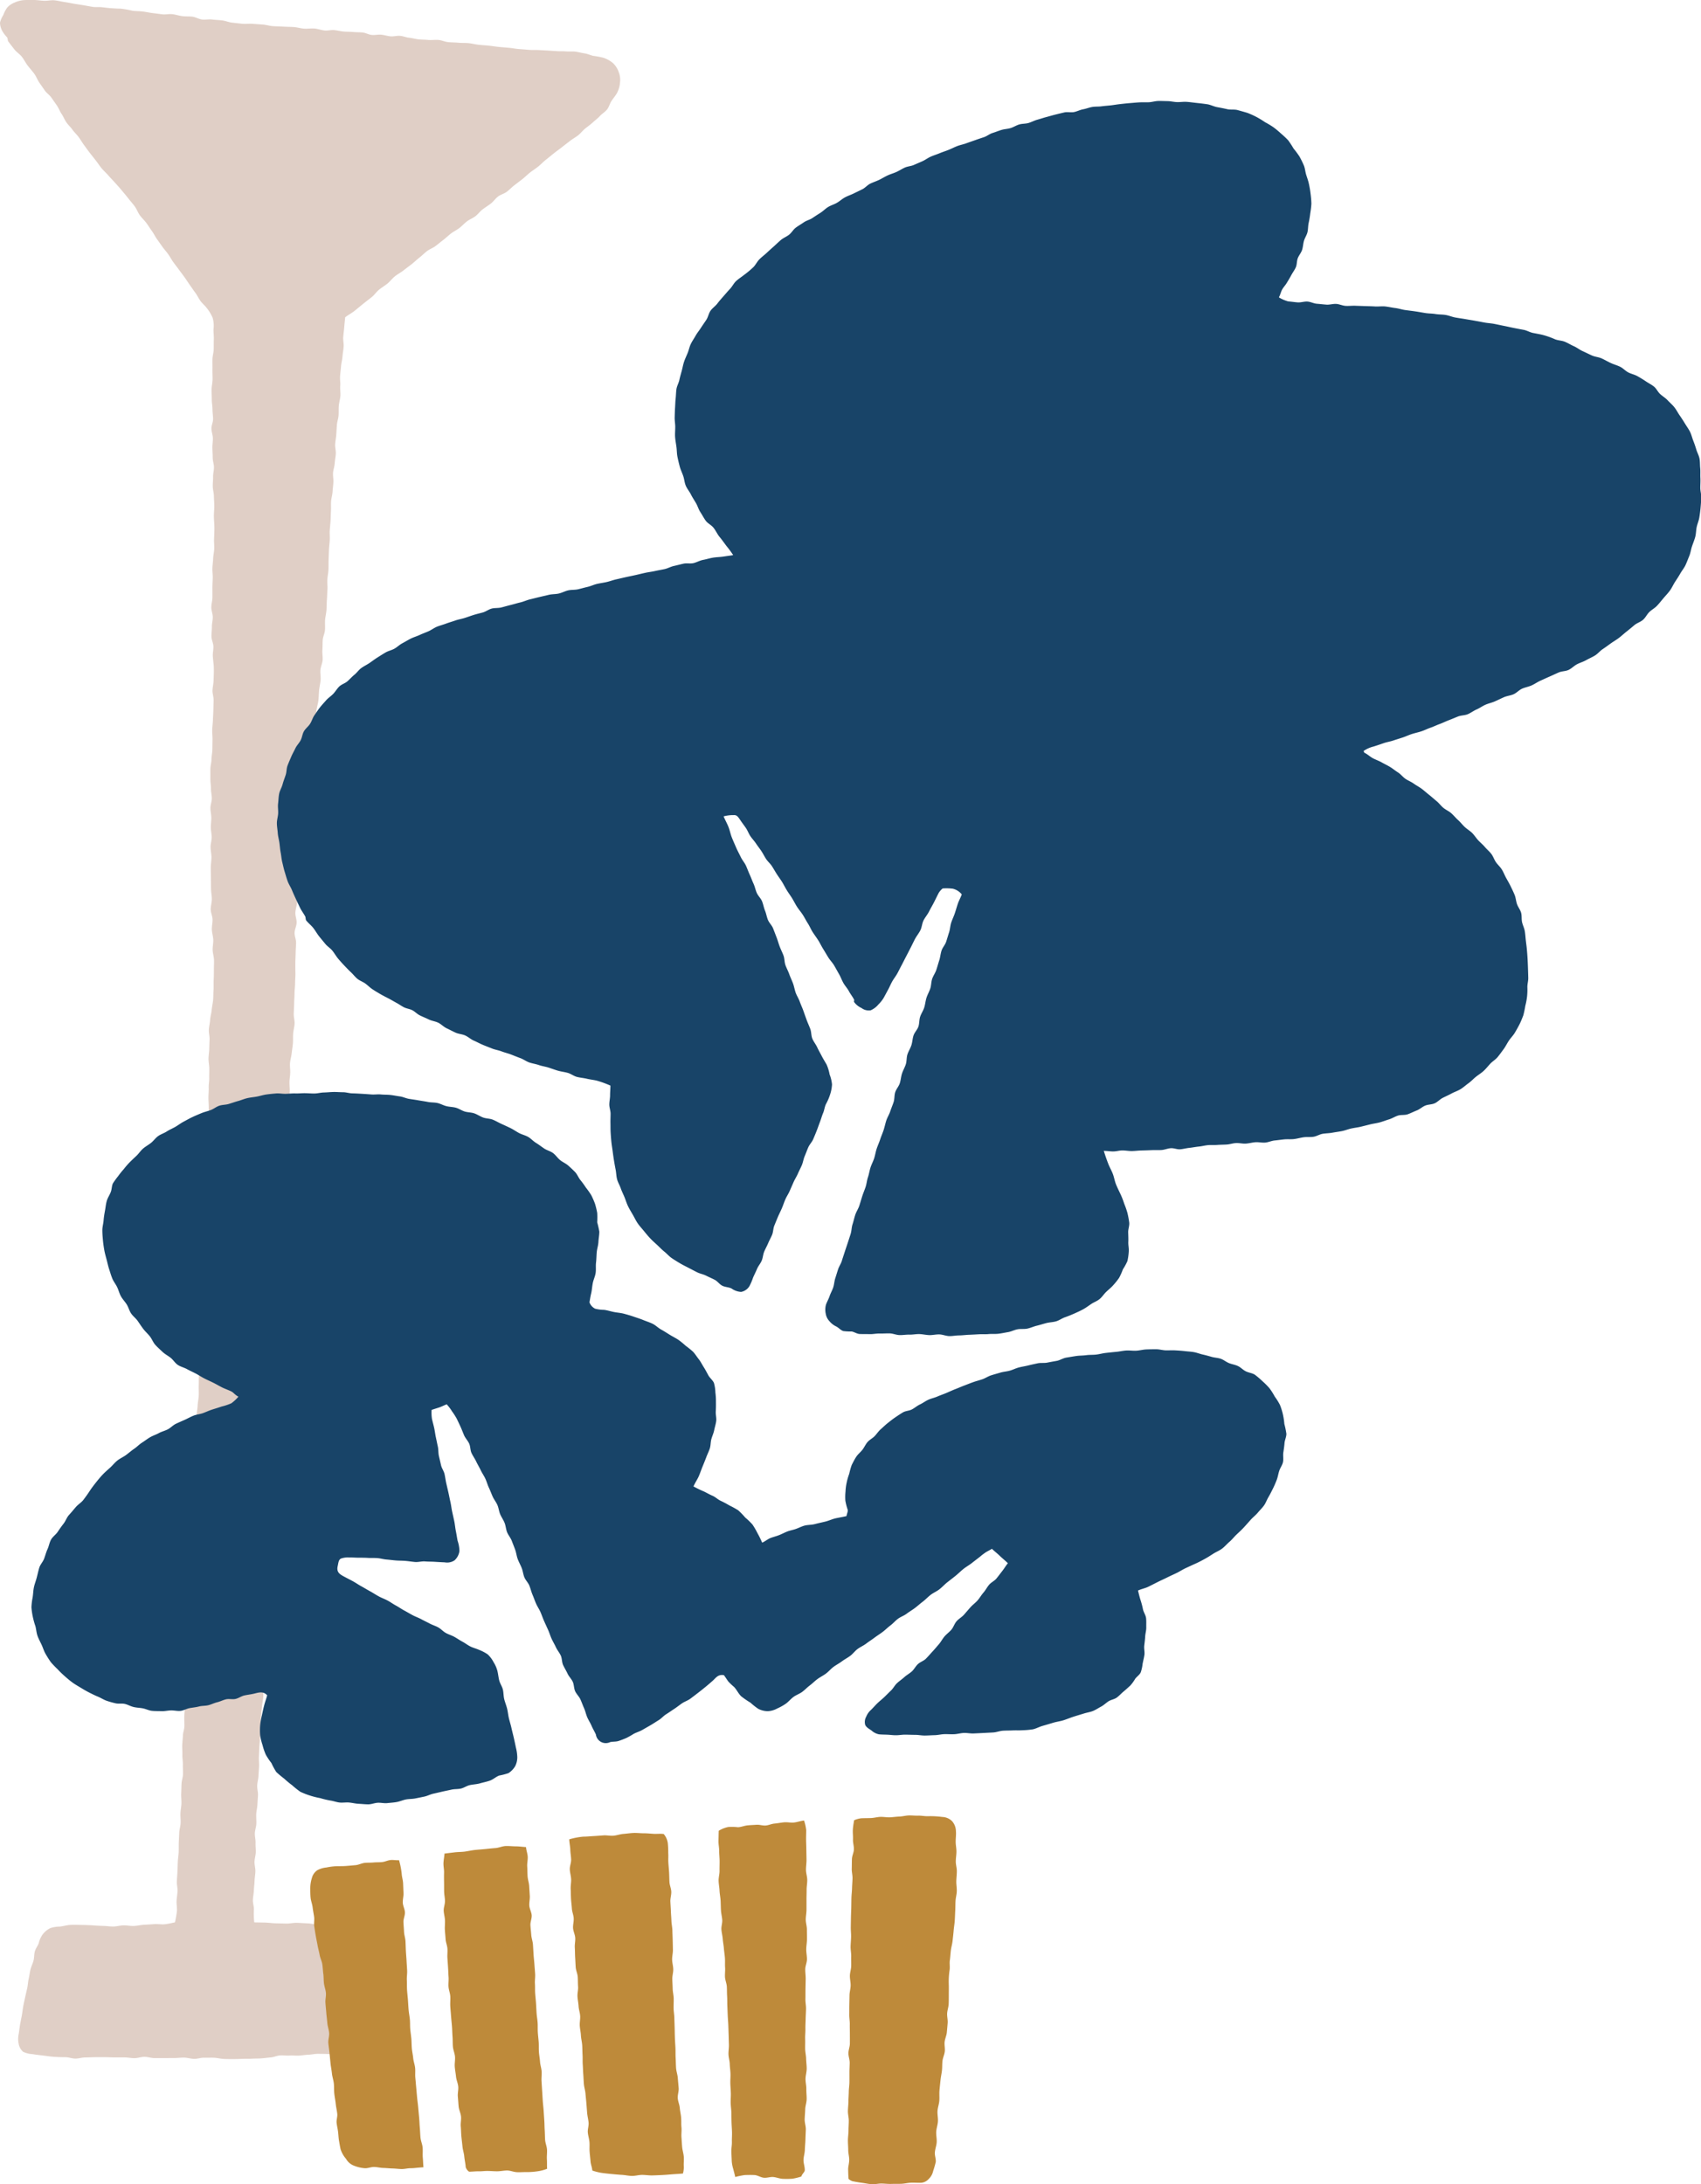 <svg xmlns="http://www.w3.org/2000/svg" xmlns:xlink="http://www.w3.org/1999/xlink" width="134.757" height="173.044" viewBox="0 0 134.757 173.044">
  <defs>
    <clipPath id="clip-path">
      <rect id="長方形_2832" data-name="長方形 2832" width="134.757" height="173.044" fill="none"/>
    </clipPath>
  </defs>
  <g id="greenillust" clip-path="url(#clip-path)">
    <path id="パス_1488" data-name="パス 1488" d="M20.122,152.3l.853.016c.287.006.568.052.847.057l.85.022c.285.008.57-.067.851-.058s.561.03.841.041c.245.009.488.068.732.1s.486.081.727.128a.99.99,0,0,1,.543.319,1.235,1.235,0,0,1,.349.538,3.552,3.552,0,0,1,.1.483c.033.255.027.514.062.768s.07.508.105.762.095.5.13.759.043.511.077.765.156.5.189.75.105.5.139.758.052.511.084.764-.012.518.019.773.1.5.129.759a2.847,2.847,0,0,1-.049.7,1.114,1.114,0,0,1-.249.615,1.275,1.275,0,0,1-.5.488,4.51,4.51,0,0,1-.7.117,1.357,1.357,0,0,1-.324.005c-.25-.011-.5-.012-.75-.013s-.5.063-.749.071-.5.056-.745.07-.5-.025-.749-.005-.5-.031-.751-.01-.488.137-.737.158-.5.057-.744.075-.5.011-.748.026-.5,0-.747.012-.5.019-.748.019-.5,0-.747-.013-.519-.085-.78-.094-.522.005-.783,0-.525.1-.786.09-.52-.095-.78-.1-.522.037-.784.034-.521.006-.783.005-.521,0-.783,0-.521-.1-.783-.1-.521.1-.783.105S10.14,163,9.88,163,9.357,163,9.1,163s-.521-.019-.783-.018-.522,0-.783,0-.522.02-.783.02-.522.092-.784.091-.521-.109-.782-.111c-.291,0-.582-.01-.874-.028s-.577-.063-.868-.1-.579-.063-.866-.115a1.923,1.923,0,0,1-.753-.19,1.1,1.1,0,0,1-.353-.672,1.788,1.788,0,0,1,.013-.745c.042-.243.063-.489.106-.732s.094-.485.139-.728.067-.489.113-.731.1-.483.153-.725.113-.481.164-.721.059-.492.115-.733.082-.487.141-.727.175-.464.239-.7.041-.5.108-.739.244-.443.316-.679a1.879,1.879,0,0,1,.319-.683,1.682,1.682,0,0,1,.592-.479,2.549,2.549,0,0,1,.753-.121c.289-.033.574-.124.866-.135s.585,0,.877.005.587.013.877.034c.224.016.5.034.806.042.249.005.521.049.808.049.26,0,.532-.087.811-.092s.541.057.814.047.544-.08.812-.094.552-.031.813-.051c.288-.021.57.039.82.012.307-.033.591-.11.813-.151a8.13,8.13,0,0,0,.16-.921c.011-.257-.041-.517-.03-.774s.063-.513.074-.771-.062-.518-.052-.775.035-.514.046-.772.018-.515.029-.772.057-.513.068-.771,0-.515.01-.773.026-.514.035-.772.1-.512.111-.769-.026-.516-.015-.774.069-.513.078-.77-.029-.517-.018-.774.015-.515.025-.773.106-.511.117-.769-.019-.516-.01-.773-.048-.518-.039-.775-.02-.5-.012-.755.044-.5.052-.751.113-.5.12-.75-.016-.5-.009-.755.044-.5.053-.753-.043-.5-.032-.755.048-.5.061-.751-.045-.5-.029-.745.072-.49.092-.736.13-.485.151-.731,0-.5.019-.743-.027-.5-.01-.744.087-.489.1-.735c.014-.262-.023-.527-.011-.789s-.009-.526,0-.788.051-.522.061-.785.057-.524.067-.785.023-.525.032-.787-.04-.527-.03-.789.063-.522.073-.785,0-.526.008-.788.1-.521.11-.783-.068-.508-.057-.761.006-.505.017-.757.124-.5.134-.754-.1-.509-.09-.761.119-.5.128-.754-.065-.527-.056-.789.078-.524.086-.786,0-.525.008-.787l.023-.788c.008-.262.085-.522.092-.785s-.114-.529-.105-.791.091-.521.1-.784-.031-.527-.02-.789.07-.522.082-.785.075-.535.089-.8-.01-.54,0-.808,0-.539.016-.807,0-.54.013-.808.085-.534.1-.8.045-.536.06-.805-.059-.542-.043-.811.154-.531.169-.8-.09-.544-.076-.813.159-.531.172-.8-.066-.522-.051-.781.068-.515.085-.774.045-.516.063-.774.051-.516.07-.774,0-.519.015-.778.065-.514.082-.773.054-.516.07-.774.025-.518.039-.776,0-.519.009-.777-.069-.52-.061-.779.1-.515.1-.774-.029-.517-.032-.776.012-.518,0-.777-.035-.517-.051-.775.037-.495.043-.742-.082-.5-.078-.744c0-.264.086-.529.091-.794s.066-.529.072-.794-.037-.531-.031-.8-.054-.531-.052-.8-.025-.53-.027-.794.031-.53.022-.8.046-.515.041-.771.008-.513.005-.769-.062-.512-.061-.768.052-.512.057-.768.015-.512.025-.768-.071-.516-.056-.772.084-.507.1-.763.095-.505.12-.76.078-.505.11-.76.019-.542.039-.811,0-.539.013-.807.018-.538.017-.806.017-.539.01-.807-.1-.533-.108-.8.062-.541.049-.808-.1-.533-.111-.8.06-.54.053-.808-.142-.534-.144-.8.09-.549.088-.825-.063-.548-.065-.822-.005-.549-.008-.825-.01-.548-.011-.824.056-.549.055-.824-.071-.549-.071-.823c0-.256.09-.513.089-.77s-.068-.513-.069-.769.04-.513.039-.77-.069-.513-.07-.769.109-.514.109-.77-.068-.513-.067-.77-.047-.513-.046-.77,0-.513,0-.77.084-.512.087-.769.065-.52.07-.782.006-.521.012-.782-.031-.522-.024-.784.049-.52.057-.782.028-.521.035-.782.013-.522.02-.783-.1-.526-.088-.786.078-.52.085-.78c.011-.385.034-.772.011-1.155-.016-.258-.058-.514-.071-.772s.054-.518.045-.776-.146-.512-.153-.769.038-.517.034-.775.071-.516.07-.774-.117-.516-.115-.774.083-.515.086-.773,0-.516,0-.774.018-.515.026-.773-.035-.517-.027-.774.051-.515.06-.773.074-.513.085-.771-.024-.517-.013-.775c.013-.292.028-.586.028-.879s-.035-.586-.042-.878.037-.588.032-.88c0-.255-.027-.51-.031-.764s-.084-.507-.089-.762.029-.51.024-.764.075-.512.07-.767-.1-.507-.1-.762-.02-.509-.025-.763.043-.511.039-.765-.109-.507-.113-.762.132-.512.129-.767-.046-.509-.048-.763-.052-.51-.053-.764-.018-.533-.016-.8.072-.532.076-.8-.014-.533-.009-.8-.006-.533,0-.8.095-.531.1-.8,0-.533.009-.8-.034-.535-.022-.8a2.246,2.246,0,0,0-.073-.888,3.321,3.321,0,0,0-.463-.767c-.147-.2-.353-.361-.5-.563s-.25-.435-.4-.638-.287-.409-.432-.612-.278-.415-.422-.618-.3-.4-.444-.6-.305-.4-.449-.6-.261-.427-.405-.63-.316-.388-.461-.591-.288-.407-.433-.611-.252-.434-.4-.638-.277-.415-.424-.617c-.16-.223-.372-.41-.532-.632s-.25-.5-.414-.719-.352-.425-.519-.642-.348-.427-.524-.639-.363-.414-.546-.618c-.17-.189-.348-.37-.514-.561s-.361-.36-.522-.556-.3-.414-.455-.612-.318-.4-.473-.6-.3-.41-.452-.613-.276-.427-.426-.631-.342-.377-.49-.584-.34-.381-.486-.588-.233-.456-.377-.664-.229-.457-.373-.667-.291-.415-.434-.624-.379-.355-.522-.564-.291-.415-.435-.624c-.156-.227-.248-.5-.411-.718s-.35-.422-.517-.641-.287-.472-.455-.689-.424-.366-.592-.583-.338-.433-.5-.651C.605,3.178.618,3.027.548,2.942a2.284,2.284,0,0,1-.384-.516A1.41,1.41,0,0,1,0,1.794a1.948,1.948,0,0,1,.261-.6A2.369,2.369,0,0,1,.586.583,1.572,1.572,0,0,1,1.16.2,2.242,2.242,0,0,1,1.834.014c.275-.025.55-.009.823-.013s.546.047.819.06S4.031,0,4.3.024s.541.1.813.138.54.1.811.144c.239.038.477.074.716.114s.475.088.714.125.487,0,.727.027.477.062.718.077.481.037.722.033A7.7,7.7,0,0,1,10.5.853c.262.032.529.025.791.057s.521.091.784.124l.787.1c.262.032.538-.042.8-.01s.518.121.78.154.531.01.793.042.51.194.772.226.536-.035.8,0,.528.039.79.071.515.143.777.175.526.057.788.088.552-.014.826.005.547.041.82.059.544.11.817.128.549.02.823.038.548.016.822.034.543.105.817.125.553-.029.826-.008.54.131.814.155c.248.022.505-.054.753-.031s.492.091.741.114.5.013.748.037.5.015.747.038.485.17.732.195.505-.043.754-.019.49.106.739.13.506-.063.755-.04.488.13.736.154.491.1.74.126.5.02.746.045c.268.025.543-.022.811,0s.525.149.792.175.539.022.806.047.54.008.806.034.531.1.8.128.536.045.8.071.533.074.8.1.535.044.8.069.533.081.8.1.536.042.8.063c.243.019.489,0,.731.014s.486.025.729.04.485.03.727.047.488,0,.73.02.49-.01.731.019.478.1.719.135.465.145.7.2a5.964,5.964,0,0,1,.8.149A2.257,2.257,0,0,1,48.562,5a1.758,1.758,0,0,1,.456.715,1.674,1.674,0,0,1,.1.831,2.115,2.115,0,0,1-.235.819c-.126.221-.292.414-.432.624s-.2.482-.355.681-.395.33-.565.516-.372.336-.56.507-.385.315-.587.47-.373.393-.585.558-.45.292-.661.458-.425.327-.634.493-.43.319-.64.486-.414.34-.625.505-.393.366-.6.532-.438.31-.648.474-.4.36-.61.525l-.627.479c-.207.16-.389.356-.6.516s-.491.223-.7.383-.36.395-.569.555-.435.3-.644.456-.367.386-.575.545-.468.255-.677.414-.385.361-.593.521-.454.273-.662.433-.4.345-.606.505-.411.328-.618.488-.474.247-.683.407-.392.352-.6.513-.395.348-.6.51-.44.329-.655.5-.468.3-.681.469-.381.4-.593.576-.455.313-.667.487-.369.416-.583.589-.455.35-.683.536-.445.364-.679.555c-.218.177-.5.315-.742.509-.02.256-.054.531-.074.789s-.057.513-.078.772.052.522.031.782-.071.512-.091.77-.094.511-.115.77-.055.515-.075.773.032.524.012.783.031.524.012.784-.1.515-.124.775,0,.522-.021.783-.114.5-.132.753-.032.506-.049.759-.069.5-.087.756.068.513.051.765-.07.5-.087.756-.114.5-.132.753.043.511.026.764-.049.5-.067.757-.1.5-.116.754.006.509-.01.761-.015.507-.031.76-.046.5-.063.758.013.509,0,.761-.051.525-.062.789-.02.527-.03.79,0,.528-.012.791-.074.525-.088.787.028.53.008.793-.023.53-.043.8-.014.531-.033.8-.089.526-.109.79.011.533-.01.8-.158.52-.177.785-.008.532-.028.8.041.536.018.8-.152.52-.175.785.041.536.016.8-.089.525-.117.789-.025.531-.055.794-.117.521-.151.784-.055.514-.088.769-.006.52-.041.775-.167.5-.2.754.006.521-.029.777-.162.5-.2.755-.035.515-.069.771-.071.512-.1.768-.067.512-.1.768.028.522,0,.778-.091.51-.116.767-.024.493-.046.74-.029.493-.051.74-.132.485-.153.731-.014.5-.034.742-.022.495-.042.741-.076.489-.1.736.071.5.051.747-.184.482-.2.728c-.022.273,0,.55-.024.825s.015.552,0,.826-.127.545-.135.819.112.534.1.8-.154.527-.161.791.125.535.118.8-.029.53-.034.8-.024.53-.025.8,0,.531.006.8-.026.536-.026.8-.043.535-.044.8-.026.535-.03.8-.024.534-.033.8.081.54.067.806-.095.531-.115.8.005.538-.022.8-.068.531-.1.8c-.033.245-.108.487-.126.734s.027.5.018.743-.054.493-.059.741.026.495.019.742c-.006.269-.046.536-.054.8s-.028.538-.034.806,0,.538-.006.805.055.54.049.807-.009.538-.014.806-.039.536-.044.805-.038.536-.043.805-.035.536-.041.805.068.539.063.807-.111.547-.115.822.026.55.025.825.025.549.03.824.061.547.075.821c.013.256-.025.515-.016.771s-.035.514-.032.77.1.513.1.769-.044.513-.049.769.016.514.008.77-.127.508-.138.764.074.516.061.772-.129.506-.144.762.1.519.082.775-.029.512-.045.768-.168.5-.185.758.1.52.082.776c-.014.218-.141.43-.159.648a5.458,5.458,0,0,0-.02.662c.009.25.1.5.1.748s-.011.5-.011.753.009.5,0,.751.012.5,0,.751-.121.5-.134.745-.018.5-.035.749.065.506.044.756-.123.491-.147.741.016.506-.012.755-.094.511-.117.768-.028.517-.047.775-.063.515-.078.773.03.52.016.778-.162.511-.174.77-.031.516-.043.775.091.524.077.782-.026.507-.039.761-.142.5-.155.755.02.51.009.763-.063.505-.076.759.046.511.033.764-.084.505-.1.758,0,.509-.014.762,0,.508-.018.762-.068.515-.085.773,0,.519-.015.777-.085.513-.1.772.029.521.01.779-.005.519-.025.777-.051.515-.071.774-.142.508-.161.767.084.545.063.813-.149.527-.171.794-.063.534-.085.8.052.544.03.812-.085.532-.105.8-.058.534-.078.8.013.539,0,.807-.054.534-.07.8-.047.535-.06.8c-.012.253-.022.5-.033.756s.025.506.013.758-.039.5-.049.755-.09.5-.1.753.074.507.063.759-.035.5-.046.755-.084.5-.094.754.019.505.009.757-.109.5-.118.753.065.506.056.759.027.505.017.757-.095.5-.1.753.077.507.069.76-.057.5-.066.754-.045.5-.055.755-.068.5-.076.755.089.507.08.759a6.275,6.275,0,0,0,.028,1.013" transform="translate(0 0)" fill="#e0cfc6"/>
    <path id="パス_1489" data-name="パス 1489" d="M62.539,162.59c-.015-.1-.03-.373-.037-.777,0-.216.085-.474.084-.767,0-.233-.078-.488-.078-.765,0-.239-.025-.493-.024-.762,0-.244.045-.5.046-.765,0-.246.021-.5.023-.765s-.071-.505-.069-.768.038-.506.04-.768.025-.506.028-.767.048-.507.051-.768,0-.509,0-.768.018-.5.021-.76-.1-.507-.1-.763.111-.506.114-.763,0-.509,0-.764-.011-.509-.006-.763-.047-.512-.043-.768,0-.512.005-.769.011-.513.015-.77.087-.515.091-.772-.066-.517-.061-.775.1-.512.105-.768-.006-.515,0-.77-.054-.516-.048-.771.034-.515.039-.769-.029-.516-.024-.77.008-.515.013-.768.019-.516.025-.769.006-.517.012-.769.043-.518.049-.769.031-.519.038-.769c.008-.266-.067-.524-.06-.772.008-.267.005-.524.013-.769.008-.271.148-.525.156-.767.009-.275-.082-.533-.072-.768.011-.288-.023-.546-.012-.767.016-.345.081-.621.1-.778a1.887,1.887,0,0,1,.575-.16c.252-.011.5-.008.754-.017s.5-.083.749-.092.5.043.755.033.5-.051.751-.059.5-.081.751-.088.5.025.754.017.5.051.755.043a7.1,7.1,0,0,1,1.141.06,1.155,1.155,0,0,1,.773.328,1.243,1.243,0,0,1,.31.8c.024.273-.02.546-.02.821s.06.524.06.786-.049.524-.051.786.086.525.083.787-.037.524-.043.785.047.526.039.788-.085.521-.1.783-.009.525-.024.786-.02.524-.039.785-.066.52-.087.782-.055.52-.081.782-.107.514-.139.774-.043.521-.08.78.02.533-.022.792a6.024,6.024,0,0,0-.061,1.14c.008.254,0,.509,0,.761s0,.507-.009.76-.106.5-.121.754.06.511.04.762-.042.505-.067.756-.147.493-.174.745.041.512.012.763-.153.491-.182.742-.014.507-.042.758-.086.5-.112.75c-.028.273-.059.546-.083.82s.006.551-.014.825-.125.542-.143.816.051.554.033.828-.119.543-.135.817.055.554.037.828-.126.542-.145.816c-.018.245.095.5.071.748a7.17,7.17,0,0,1-.206.718,1.207,1.207,0,0,1-.349.625.885.885,0,0,1-.635.306c-.258.006-.518-.016-.777-.006s-.516.078-.775.087-.517,0-.776.009-.517-.026-.775-.03-.521.068-.779.052-.514-.077-.771-.11-.512-.078-.767-.13a.962.962,0,0,1-.288-.17" transform="translate(4.69 10.042)" fill="#be8a3a"/>
    <path id="パス_1490" data-name="パス 1490" d="M50.947,162.058c-.254.03-.535.039-.814.06-.26.022-.528.046-.8.059s-.534.026-.806.032-.541-.041-.81-.041-.544.087-.808.081-.545-.071-.805-.085c-.281-.014-.548-.044-.8-.066-.289-.026-.558-.057-.8-.091a4.778,4.778,0,0,1-.726-.183c-.02-.256-.121-.467-.142-.722s-.053-.51-.073-.765.008-.515-.014-.771-.108-.505-.129-.761.082-.521.06-.777-.091-.507-.113-.763-.039-.513-.06-.769-.051-.512-.072-.768-.106-.506-.127-.763-.028-.513-.048-.769-.023-.515-.042-.771,0-.516-.016-.772-.011-.515-.029-.772-.087-.51-.1-.765-.075-.511-.091-.768.047-.518.031-.775-.109-.508-.124-.765-.071-.514-.087-.772.065-.522.047-.78-.01-.517-.027-.775-.145-.509-.162-.767-.026-.517-.043-.775-.01-.518-.028-.776.052-.522.034-.78-.155-.509-.172-.768.067-.522.051-.781-.13-.511-.145-.769-.054-.516-.068-.774-.013-.518-.026-.776.047-.521.035-.779-.095-.515-.105-.774.113-.521.105-.78-.059-.516-.066-.776-.078-.563-.083-.823a5.686,5.686,0,0,1,1.116-.214c.264,0,.529-.028.793-.043s.529-.034.794-.055.536.047.8.024.521-.121.786-.142.528-.061.791-.074.531.024.8.024.528.026.791.043.55-.024.813.016a1.4,1.4,0,0,1,.324.722,7.164,7.164,0,0,1,.034.773c.019.255-.006.514.01.77s.043.511.058.767.015.513.029.769.132.506.144.763-.082.516-.072.772.031.512.04.769.034.512.043.768.07.511.076.767.019.513.026.769.011.513.016.77-.068.514-.062.77.085.512.09.768-.082.515-.076.771.026.512.031.769.074.511.08.768-.013.513-.008.769.052.512.059.769.016.512.024.768.009.533.019.8.03.532.044.8,0,.534.016.8.015.533.033.8.118.526.138.792.048.531.069.8-.092.542-.072.807.138.509.159.767.086.512.108.77,0,.518.026.776-.019.521,0,.778.032.517.055.775.108.51.13.768-.017.52,0,.778a1.847,1.847,0,0,1-.071.565" transform="translate(3.148 10.139)" fill="#be8a3a"/>
    <path id="パス_1491" data-name="パス 1491" d="M59.516,162.362a4.6,4.6,0,0,1-.715.177,6.592,6.592,0,0,1-.757.009c-.25-.01-.495-.118-.746-.143s-.514.083-.764.056-.488-.2-.74-.213-.507-.008-.76,0a6.07,6.07,0,0,0-.76.155c-.049-.231-.112-.445-.157-.627a2.97,2.97,0,0,1-.12-.614c-.009-.257-.024-.514-.031-.771s.049-.515.042-.772.016-.515.009-.772-.029-.513-.037-.77-.008-.514-.014-.771-.047-.513-.054-.77.02-.515.013-.772-.032-.513-.04-.77.018-.515.011-.772-.051-.513-.058-.77-.092-.512-.1-.768.043-.516.034-.773-.014-.514-.023-.771-.016-.514-.026-.77-.035-.514-.046-.77-.02-.514-.031-.771,0-.5-.017-.756-.008-.505-.023-.757-.129-.5-.145-.748.026-.507.008-.759.005-.505-.013-.757-.062-.5-.082-.753-.072-.5-.091-.751-.087-.5-.106-.75.083-.512.065-.763-.084-.5-.1-.75-.015-.524-.03-.785-.072-.52-.084-.782-.066-.521-.073-.783.077-.525.073-.786.008-.522.006-.784-.035-.524-.033-.786-.061-.524-.056-.786.012-.556.02-.819a2.263,2.263,0,0,1,.751-.3,4.316,4.316,0,0,1,.772.017c.256-.009.5-.12.755-.146s.475-.03.713-.048.482.075.718.059.467-.132.7-.153c.256-.023.509-.075.767-.1s.52.042.779.016.544-.131.805-.157a3.658,3.658,0,0,1,.17.755c0,.262-.013.526-.009.788s.017.526.02.788.011.525.013.788-.044.526-.042.788.095.525.1.787-.051.526-.049.788-.011.525-.01.788,0,.525,0,.787-.057.526-.058.788.091.526.09.788.008.526.005.788-.055.525-.057.787.059.526.056.788-.131.524-.134.787.04.526.035.788-.012.525-.016.787,0,.526-.006.788.054.527.048.789-.025.525-.03.787-.025.526-.019.789-.03.527-.02.79-.006.527,0,.79.071.524.076.786.048.526.045.789-.088.535-.092.8.069.539.064.806.03.539.025.806-.108.535-.114.8-.037.535-.043.8.1.54.091.808-.024.536-.031.8-.039.536-.046.805-.1.534-.106.8.106.54.1.808c0,.152-.185.264-.262.473" transform="translate(3.974 10.071)" fill="#be8a3a"/>
    <path id="パス_1492" data-name="パス 1492" d="M32.75,136.642c.272-.038.538-.066.807-.1s.547-.025.816-.061.536-.1.806-.129.541-.044.811-.072.538-.058.808-.077.535-.149.807-.16.543.023.816.024.526.042.8.057c.017.259.117.5.134.754s-.057.524-.04.782.013.518.03.776.109.512.126.77.031.517.048.775-.054.522-.037.781.171.506.188.764-.114.527-.1.785.048.515.066.773.118.51.135.768.031.516.047.774.049.515.067.772.041.516.058.773-.032.52-.015.778,0,.517.019.775.048.514.066.771.027.516.044.773.067.513.084.771,0,.517.016.774.052.514.069.772,0,.517.018.774.07.513.087.771.11.51.127.768-.025.519-.008.776.032.516.049.773.031.516.048.773.052.515.069.772.034.516.052.774.016.517.033.774.015.517.032.775.133.51.151.768-.026.52-.009.778,0,.491.018.749a3.15,3.15,0,0,1-.762.2,5.691,5.691,0,0,1-.819.063c-.274-.008-.549.02-.821.006s-.546-.145-.817-.132c-.246.011-.49.062-.734.063s-.5-.022-.744-.026-.5.034-.735.028c-.254-.006-.517.031-.751.029a.645.645,0,0,1-.235-.281.25.25,0,0,1-.037-.139c-.024-.263-.085-.524-.11-.788s-.116-.52-.142-.784-.06-.527-.086-.79-.023-.53-.048-.794.046-.536.019-.8-.162-.517-.188-.78-.039-.529-.064-.792.057-.538.031-.8-.149-.518-.175-.782-.08-.526-.1-.789.043-.535.019-.8-.142-.519-.166-.783-.008-.531-.03-.8-.022-.53-.043-.793-.051-.528-.071-.792-.044-.528-.063-.791.013-.532,0-.8-.126-.522-.142-.787.023-.5.005-.755-.023-.5-.04-.751-.033-.5-.051-.75.02-.5,0-.755-.128-.493-.144-.744-.044-.5-.058-.75.02-.5.008-.755-.09-.5-.1-.749.1-.506.1-.758-.062-.5-.067-.753,0-.5-.005-.753-.008-.5,0-.754-.056-.5-.047-.756.067-.5.08-.749" transform="translate(2.452 10.211)" fill="#be8a3a"/>
    <path id="パス_1493" data-name="パス 1493" d="M31.822,161.416c-.5.027-.742.077-1,.072-.242,0-.485.071-.726.066s-.483-.039-.724-.045-.483-.035-.724-.041-.481-.071-.722-.077-.486.108-.727.1a2.905,2.905,0,0,1-.868-.2,1.215,1.215,0,0,1-.635-.547,2.149,2.149,0,0,1-.431-.763c-.051-.228-.089-.461-.128-.691s-.043-.467-.073-.7-.086-.461-.112-.692.073-.477.051-.708c-.027-.268-.094-.532-.121-.8s-.085-.532-.113-.8-.009-.541-.037-.808-.123-.529-.151-.8-.085-.532-.112-.8-.053-.535-.078-.8-.07-.534-.095-.8.085-.548.062-.816-.124-.53-.145-.8-.06-.535-.08-.8-.052-.536-.068-.805c-.016-.254.062-.515.038-.769s-.123-.5-.154-.751-.017-.511-.053-.762-.039-.509-.08-.76-.168-.487-.211-.737-.118-.5-.161-.746-.1-.5-.143-.748-.082-.5-.121-.753.025-.518-.012-.77-.087-.5-.118-.753-.134-.5-.159-.749c-.028-.289-.024-.555-.026-.788a2.669,2.669,0,0,1,.126-.773,1.065,1.065,0,0,1,.428-.619,1.862,1.862,0,0,1,.727-.219,4.916,4.916,0,0,1,.769-.1c.255-.009.513,0,.768-.019s.511-.044.765-.066.5-.16.753-.183c.224-.02.45-.005.675-.028s.45-.008.678-.032.44-.138.671-.162.438.034.671.011a6.237,6.237,0,0,1,.211,1.068c.013.256.1.507.111.763s.02.512.032.768-.067.515-.056.771.158.505.169.761-.128.518-.117.774.035.511.046.767.105.507.117.763.018.512.031.768.039.511.052.767.032.511.046.767-.038.515-.023.77,0,.514.016.769.049.517.069.775.031.518.052.776.073.514.1.772.01.52.032.778.065.515.088.773.015.519.04.777.084.513.109.771.126.508.151.767-.009.521.016.779.045.516.07.774.045.517.069.775.065.529.088.794.048.53.073.8.03.531.054.8.029.528.054.793.146.52.17.788-.011.538.014.807.026.492.051.763" transform="translate(1.716 10.288)" fill="#be8a3a"/>
    <path id="パス_1494" data-name="パス 1494" d="M56.533,43.386a8.058,8.058,0,0,0-.513-.691c-.183-.244-.352-.487-.54-.712s-.31-.524-.5-.75c-.172-.205-.446-.327-.6-.538s-.278-.458-.423-.677-.218-.489-.35-.718-.282-.447-.4-.684-.3-.446-.405-.69-.119-.522-.205-.773-.206-.49-.275-.747-.13-.514-.183-.774-.045-.528-.081-.792-.087-.52-.105-.787.014-.528.011-.794c0-.25-.051-.5-.044-.749s.013-.5.029-.75.02-.5.048-.748.025-.5.064-.75.178-.476.23-.72.124-.482.189-.724.106-.488.186-.725.19-.46.284-.693.139-.483.247-.708.256-.429.378-.649.282-.409.418-.62.291-.429.434-.645.183-.5.331-.715.383-.363.539-.57.331-.4.5-.595.335-.389.513-.578.29-.44.481-.616.414-.313.617-.476a7.1,7.1,0,0,0,.762-.638c.175-.185.286-.431.466-.61s.387-.332.573-.505.375-.344.565-.512.37-.35.564-.513.445-.258.645-.414.328-.407.532-.559.428-.277.635-.422.475-.2.687-.344.421-.278.636-.414.392-.331.61-.461.469-.2.69-.328.41-.306.632-.428.471-.2.7-.313.457-.22.684-.334.4-.335.629-.445.475-.188.706-.3.436-.243.662-.348.47-.171.7-.275.436-.243.663-.346.5-.11.725-.212.458-.195.686-.3.428-.262.657-.361.468-.172.7-.269.469-.169.7-.262.453-.209.684-.3.482-.133.715-.22.469-.163.7-.247.469-.161.705-.24.44-.256.678-.33.464-.168.7-.241.492-.076.728-.148.45-.216.687-.287.5-.049.736-.118.458-.195.7-.26.472-.147.711-.21.475-.134.715-.194.479-.119.72-.173.515.022.759-.028.474-.174.719-.219.482-.144.727-.185.5-.017.749-.053.5-.047.744-.077.493-.073.742-.1.5-.056.744-.075.5-.045.745-.059.5,0,.748-.009.5-.094.746-.1.5.008.749.011.5.069.747.077.5-.035.75-.02c.273.017.546.061.819.089s.546.061.817.1.525.181.794.23.535.1.8.162.563,0,.828.074.531.145.793.228a6.723,6.723,0,0,1,.711.324,7.032,7.032,0,0,1,.662.405,6.866,6.866,0,0,1,.665.4,7.123,7.123,0,0,1,.6.5,7.216,7.216,0,0,1,.568.534,7.4,7.4,0,0,1,.427.653,7.685,7.685,0,0,1,.466.627c.125.226.242.462.344.7s.114.511.192.758.168.488.219.743a7.6,7.6,0,0,1,.128.767,7.456,7.456,0,0,1,.063.776,7.7,7.7,0,0,1-.091.774,7.314,7.314,0,0,1-.128.764c-.051.239-.035.492-.094.728s-.211.448-.277.682-.073.487-.148.717-.252.426-.34.653-.058.5-.158.725-.252.419-.366.635-.241.421-.369.63c-.106.173-.259.324-.361.521-.088.172-.132.386-.242.591a2.893,2.893,0,0,0,.736.32c.253.018.5.06.758.078s.515-.083.769-.065.5.156.751.174.505.052.759.069.514-.073.768-.057.5.142.754.156.512-.02.765-.01.507.017.761.026.534.013.8.03.541-.029.806,0,.53.092.8.125.525.124.788.16.531.066.8.106.527.089.791.131.538.034.8.078.538.03.8.073.505.152.764.2.517.08.775.125.517.086.775.132l.773.144c.257.047.522.058.779.108s.513.11.77.159.512.112.769.162.515.1.772.147.5.2.753.249c.293.058.591.106.882.187a6.513,6.513,0,0,1,.843.307c.245.106.541.1.786.2s.476.247.721.355.458.285.7.393.483.231.727.341.531.123.774.234.475.248.717.361.505.182.747.3.429.342.669.459.489.164.71.29.441.258.65.4.446.258.645.415.307.424.5.6.411.3.586.487.371.352.531.55.273.431.418.641.283.419.416.639.283.425.4.647.17.478.262.711.175.471.246.713.205.469.254.717.032.5.058.758,0,.528.015.787-.009.524-.008.784.087.526.076.785-.032.526-.055.785-.058.524-.1.78-.155.5-.209.759-.046.527-.115.779-.171.495-.255.743-.114.516-.215.759-.19.491-.3.727-.287.442-.416.671-.274.444-.417.665-.246.467-.4.678-.339.4-.507.6-.33.405-.511.6-.424.316-.613.5-.3.443-.5.618-.479.25-.682.42-.4.338-.608.5-.4.346-.608.505-.44.291-.655.444-.424.31-.644.456-.389.368-.615.506-.472.239-.7.369-.489.2-.724.325-.424.333-.663.445-.533.095-.777.2-.482.221-.725.326-.482.219-.724.326-.46.268-.7.375-.512.151-.753.258-.431.331-.673.44-.521.128-.763.235-.478.225-.72.332-.507.159-.749.266-.46.269-.7.373-.458.275-.7.377-.536.086-.782.185-.479.2-.722.292-.476.212-.72.3-.478.207-.726.292-.481.206-.728.288-.5.132-.753.214-.484.195-.731.276-.5.157-.744.24-.509.12-.754.206c-.274.095-.552.191-.83.276a2.351,2.351,0,0,0-.765.346c.052.147.064.143.1.158.228.112.417.3.641.419s.47.2.689.325.453.233.669.364.414.3.626.433.373.353.583.5.453.234.658.382.435.263.638.415.39.325.589.481.386.329.582.489.348.372.541.535.441.263.631.431.348.369.538.539.341.375.526.548.409.3.584.472.311.393.479.577.369.341.529.532.36.353.512.55.228.453.369.657.34.375.471.587.219.45.34.669.248.432.357.658.218.448.313.679.106.491.188.728.255.441.324.682.024.506.078.751.176.471.217.719.053.491.081.736.064.489.085.735.041.492.054.74.023.493.031.74.017.495.022.742-.074.495-.071.741a5.13,5.13,0,0,1-.025.751,5.556,5.556,0,0,1-.141.741,6.928,6.928,0,0,1-.158.747c-.092.235-.184.478-.3.705s-.241.45-.371.668-.328.412-.473.629-.258.458-.413.668-.309.425-.473.626-.409.339-.586.529-.34.4-.53.574-.418.309-.621.474-.377.359-.591.51-.4.333-.631.469-.471.21-.694.332-.459.225-.688.34-.411.328-.643.434-.521.087-.757.186-.433.292-.673.385-.468.214-.71.3-.53.027-.774.105-.465.226-.711.3-.484.171-.732.238-.505.095-.754.157-.5.126-.745.185-.506.088-.757.142-.49.157-.741.206-.506.08-.759.127-.512.045-.763.087-.487.2-.741.237-.517,0-.771.037-.5.11-.755.142-.517,0-.772.025-.507.063-.762.088-.5.145-.756.167-.517-.047-.773-.028-.505.092-.762.109-.517-.058-.773-.044-.489.1-.736.116-.495.013-.741.032-.5-.005-.743.017-.488.091-.734.114-.489.075-.734.1-.49.094-.736.115-.5-.105-.751-.085-.486.126-.732.143-.522,0-.784.011-.52.021-.782.026-.521.042-.783.045-.522-.053-.784-.047c-.23.005-.459.08-.706.078-.218,0-.475-.044-.733-.044.132.415.241.729.356,1.023.106.272.257.529.361.8s.147.572.258.843.242.533.369.8a6.32,6.32,0,0,1,.276.718,6.735,6.735,0,0,1,.254.729,7.4,7.4,0,0,1,.142.761c.028.254-.087.518-.081.775s.022.507.01.764.058.516.034.773a4.617,4.617,0,0,1-.105.742,4.505,4.505,0,0,1-.36.658,4.722,4.722,0,0,1-.3.673,5.383,5.383,0,0,1-.461.578c-.173.2-.377.356-.562.534s-.328.412-.528.574-.459.249-.672.395-.421.3-.647.422-.459.227-.7.334-.472.2-.718.286-.459.252-.711.323-.518.072-.77.138-.5.147-.75.207-.492.175-.746.229-.528.008-.783.056-.5.182-.751.223-.512.1-.769.13-.524,0-.782.026-.519,0-.778.016-.516.03-.775.04-.516.048-.776.049-.519.06-.779.053-.521-.125-.784-.132-.528.062-.79.055-.522-.073-.785-.081-.527.051-.789.044-.527.043-.789.035-.521-.128-.784-.134-.526.018-.788.011-.527.056-.79.048-.525,0-.787-.011c-.223-.006-.428-.163-.643-.2a4.266,4.266,0,0,1-.664-.034c-.205-.066-.358-.259-.558-.363a1.545,1.545,0,0,1-.531-.41,1.13,1.13,0,0,1-.3-.6,1.56,1.56,0,0,1,.015-.71c.082-.233.211-.449.29-.684s.209-.452.286-.686.087-.491.163-.726.147-.472.223-.706.228-.446.3-.682.153-.47.228-.705.158-.468.233-.7l.229-.705c.082-.248.074-.527.155-.776s.135-.507.217-.756.239-.474.32-.722.152-.5.232-.751.186-.49.268-.74.1-.517.185-.767.121-.512.2-.761.209-.483.29-.732.118-.513.2-.761.195-.488.276-.737.19-.489.272-.737.132-.508.213-.758.23-.476.312-.726.187-.489.269-.739.048-.535.129-.785.281-.46.361-.71.095-.52.176-.77.219-.479.3-.729.048-.535.13-.785.23-.475.312-.725.087-.522.169-.772.3-.453.385-.7.057-.533.139-.783.24-.473.321-.721.1-.52.177-.769.214-.482.3-.731.072-.528.154-.777.249-.47.331-.719.149-.5.231-.751.1-.518.18-.768.285-.458.367-.707.151-.5.233-.75.087-.522.17-.771.2-.485.283-.732.153-.5.235-.747.233-.509.316-.755a1.335,1.335,0,0,0-.706-.449,4.122,4.122,0,0,0-.808-.02,1.468,1.468,0,0,0-.318.367c-.126.243-.243.491-.368.735s-.267.479-.39.725-.311.458-.434.7-.132.547-.256.792-.306.46-.431.7-.241.492-.368.735c-.114.219-.225.44-.34.658s-.223.441-.339.658-.224.44-.342.657-.277.411-.4.627-.214.446-.332.662-.233.435-.352.651a2.669,2.669,0,0,1-.412.518,1.672,1.672,0,0,1-.62.471.952.952,0,0,1-.728-.185,1.451,1.451,0,0,1-.583-.471c-.03-.046.024-.137,0-.186-.118-.234-.29-.442-.413-.673s-.312-.427-.44-.656-.215-.481-.346-.706-.254-.459-.388-.684-.327-.414-.464-.638-.268-.449-.407-.672-.248-.462-.389-.683-.3-.43-.441-.65-.239-.47-.381-.689-.257-.459-.4-.678-.318-.418-.459-.639-.255-.459-.393-.681-.3-.433-.432-.657c-.128-.207-.233-.43-.363-.636s-.277-.4-.41-.608-.25-.419-.383-.625-.33-.368-.464-.572-.241-.426-.376-.629-.289-.393-.426-.6-.31-.381-.445-.583-.219-.442-.355-.644-.29-.395-.426-.6c-.219-.329-.3-.43-.538-.42a2.9,2.9,0,0,0-.8.1c.111.267.282.575.388.843s.156.558.262.825.226.53.339.794.255.516.379.776c.111.232.293.43.4.663s.191.479.3.714.191.478.3.714.156.495.258.73.316.425.416.662.137.5.235.739.137.5.234.739.312.429.407.668.185.482.278.72.158.491.25.732.211.47.3.711.067.525.157.767.215.469.3.71.2.474.291.716.129.5.215.743.235.462.321.705.2.478.286.722.172.488.261.731.2.477.29.719.065.531.164.77.274.445.383.681.239.458.357.688.255.447.385.672a3.438,3.438,0,0,1,.241.789,2.931,2.931,0,0,1,.191.794,3.121,3.121,0,0,1-.154.805,4.185,4.185,0,0,1-.323.746c-.109.221-.13.484-.227.711s-.158.468-.248.7-.167.465-.257.694-.186.459-.283.686-.293.418-.392.648-.183.465-.283.7-.128.488-.228.718-.218.45-.318.679-.242.441-.341.67-.2.457-.3.686-.246.439-.345.669-.175.469-.274.7-.215.452-.313.682-.187.457-.282.685-.084.5-.177.729-.22.443-.314.671-.221.443-.315.672-.1.49-.2.719-.273.421-.368.649-.205.445-.307.669a4.613,4.613,0,0,1-.287.681.98.98,0,0,1-.664.467,1.43,1.43,0,0,1-.757-.267c-.225-.115-.511-.107-.735-.221s-.383-.36-.608-.474-.456-.214-.681-.327-.488-.153-.713-.268-.447-.232-.671-.348-.466-.233-.685-.364-.447-.269-.657-.414-.384-.354-.584-.513-.376-.352-.564-.525-.382-.344-.557-.531-.338-.385-.5-.585-.339-.387-.485-.6-.252-.446-.381-.67-.263-.438-.377-.671-.184-.475-.281-.716-.216-.463-.3-.71-.226-.469-.292-.721-.065-.512-.116-.768-.091-.486-.131-.73-.073-.488-.105-.733-.075-.489-.1-.735-.043-.492-.058-.739-.008-.495-.014-.742.009-.493.009-.741-.1-.486-.1-.731.06-.485.06-.734.028-.514.028-.765a7.918,7.918,0,0,0-1.1-.4c-.257-.057-.52-.084-.775-.145s-.524-.08-.778-.145-.477-.25-.73-.32-.518-.1-.771-.171-.5-.169-.748-.247-.515-.114-.764-.2-.514-.121-.762-.206-.467-.258-.714-.346-.489-.192-.735-.285-.5-.152-.748-.247-.514-.13-.757-.228-.49-.19-.732-.292-.473-.231-.714-.335-.442-.3-.682-.407-.525-.114-.763-.224-.471-.234-.708-.347-.427-.324-.663-.439-.515-.141-.75-.258-.484-.21-.718-.329c-.207-.105-.374-.293-.582-.4s-.458-.129-.665-.235-.4-.248-.6-.355-.405-.234-.613-.341-.435-.22-.645-.342-.42-.247-.624-.381-.375-.313-.571-.457-.444-.223-.632-.377-.335-.356-.514-.522-.344-.343-.513-.519-.329-.356-.488-.542-.3-.438-.464-.642-.407-.347-.573-.553-.339-.405-.5-.612-.288-.444-.453-.65-.379-.371-.545-.576c-.069-.086-.037-.239-.088-.334-.125-.229-.287-.436-.4-.668s-.226-.469-.333-.7-.218-.473-.316-.713-.253-.462-.341-.705-.158-.5-.234-.746-.128-.506-.191-.758-.078-.516-.128-.771-.063-.514-.1-.771-.111-.509-.129-.768-.068-.518-.07-.778.086-.516.1-.776-.038-.522-.005-.783.034-.521.086-.778.2-.485.269-.74.161-.488.244-.737.061-.514.148-.747.194-.468.291-.7.227-.452.334-.678.3-.412.416-.633.135-.5.263-.717.345-.376.483-.587.2-.473.344-.677.281-.42.436-.618.33-.382.495-.571.388-.327.561-.509.3-.412.483-.586.454-.244.643-.41.352-.358.549-.516.342-.381.546-.53.441-.259.649-.4.413-.3.626-.434.43-.273.647-.4.484-.18.7-.3.407-.313.631-.431.44-.256.668-.369.475-.182.705-.289.469-.192.7-.293.438-.267.673-.362.484-.156.721-.246.483-.156.721-.241.492-.125.734-.2.477-.164.72-.24.488-.133.732-.2.459-.241.7-.306.517-.028.763-.09.5-.137.756-.2.5-.141.755-.2.493-.175.746-.237.505-.128.759-.188l.76-.178c.254-.06.526-.043.778-.1s.49-.191.744-.25.528-.028.782-.087.5-.131.758-.19.493-.178.748-.237.513-.091.767-.149.5-.154.754-.211.507-.118.761-.175.51-.106.764-.163.506-.12.761-.177.515-.084.769-.141.513-.1.767-.154.49-.194.744-.25.506-.124.76-.182.538.014.791-.044.506-.209.774-.258.519-.134.789-.177.536-.043.811-.085.492-.066.767-.112" transform="translate(1.53 0.559)" fill="#184468"/>
    <path id="パス_1495" data-name="パス 1495" d="M35.23,105.213c-.207.073-.4.18-.605.25s-.4.124-.608.2a3.351,3.351,0,0,0,.027.7c.054.244.124.485.178.729s.08.495.134.739.1.49.155.734.03.505.086.749.113.487.169.731.224.462.278.706.083.493.139.737.114.487.169.731.1.49.156.734.084.515.139.77.115.508.168.764.072.517.124.773.089.514.139.77a2.671,2.671,0,0,1,.144.81,1.213,1.213,0,0,1-.389.74,1.063,1.063,0,0,1-.779.157c-.26-.01-.519-.025-.779-.042s-.521-.01-.782-.031-.53.068-.789.045-.518-.068-.778-.088-.5-.014-.742-.034-.491-.054-.739-.074-.488-.095-.734-.113-.5,0-.743-.016-.492-.014-.74-.015-.495-.026-.742-.016a1.6,1.6,0,0,0-.66.089c-.185.106-.191.336-.248.591-.106.477.141.636.5.83.232.125.468.243.7.369s.448.281.679.406.455.267.686.392.452.273.683.4.485.213.716.339.427.272.649.391.429.269.65.388.44.249.661.369.465.2.687.321.452.227.674.346.461.186.677.305.386.321.6.441.459.189.675.307.418.266.636.381.416.273.636.384.469.166.692.269a3.382,3.382,0,0,1,.682.357,2.255,2.255,0,0,1,.462.612,2.483,2.483,0,0,1,.306.693c.062.248.082.507.145.756s.226.472.288.72.047.516.108.764.166.5.23.758.082.522.146.778.143.507.2.763.126.512.184.769.114.515.166.773a3.377,3.377,0,0,1,.109.741,1.539,1.539,0,0,1-.169.734,1.649,1.649,0,0,1-.529.548,5.032,5.032,0,0,1-.732.191c-.256.095-.472.307-.732.4s-.531.143-.794.219-.546.08-.813.141c-.241.055-.456.217-.7.272s-.5.03-.74.084-.483.1-.724.156-.479.114-.72.166-.467.178-.708.229-.483.1-.725.148-.5.034-.739.081-.474.154-.716.2-.5.059-.754.087-.509-.04-.76-.027-.5.125-.751.125-.505-.032-.756-.043-.5-.076-.75-.1-.509.024-.758,0-.492-.125-.742-.158a6.725,6.725,0,0,1-.8-.191,6.525,6.525,0,0,1-.8-.2,6.373,6.373,0,0,1-.771-.3,6.537,6.537,0,0,1-.648-.517,6.872,6.872,0,0,1-.631-.524,7.4,7.4,0,0,1-.634-.533,5.726,5.726,0,0,1-.383-.707,5.149,5.149,0,0,1-.442-.659,4.661,4.661,0,0,1-.257-.751,4.829,4.829,0,0,1-.192-.777,5.138,5.138,0,0,1,0-.8,6.039,6.039,0,0,1,.137-.789c.058-.269.116-.539.183-.8s.17-.525.235-.791c-.329-.361-.719-.2-1.075-.121-.241.056-.488.081-.729.135s-.456.219-.7.275-.512-.026-.753.031-.465.176-.705.234-.464.176-.7.234-.5.038-.739.1-.495.085-.74.129-.481.195-.729.22-.507-.045-.758-.037-.5.07-.753.059-.505,0-.755-.027-.484-.155-.732-.2-.5-.045-.746-.111-.445-.189-.678-.239-.489.008-.719-.046-.467-.118-.691-.195c-.25-.084-.472-.237-.71-.334s-.474-.217-.7-.331-.456-.252-.675-.384-.448-.264-.656-.416-.405-.323-.6-.495-.381-.349-.556-.541a7.418,7.418,0,0,1-.539-.564,7.775,7.775,0,0,1-.418-.659c-.13-.22-.2-.475-.311-.714s-.235-.458-.324-.707-.1-.505-.166-.762a6.316,6.316,0,0,1-.206-.739,5.5,5.5,0,0,1-.111-.765,4.936,4.936,0,0,1,.092-.768c.045-.267.048-.541.1-.8s.157-.518.225-.777.124-.526.2-.782.288-.468.384-.718.157-.513.27-.756.152-.527.282-.761.382-.395.53-.619.3-.438.466-.651.247-.488.432-.689.357-.414.536-.622.435-.354.6-.571.33-.444.479-.673.315-.449.484-.663.343-.428.529-.628.393-.38.6-.564.374-.405.588-.578.472-.282.694-.444.425-.347.654-.5c.213-.143.39-.34.607-.476s.42-.3.64-.429.474-.206.7-.331.483-.182.711-.3.409-.327.64-.438.468-.211.7-.315.458-.235.7-.331.506-.112.747-.2.473-.2.717-.278.5-.154.759-.244a4.53,4.53,0,0,0,.768-.256,3.165,3.165,0,0,0,.562-.524c-.284-.151-.375-.319-.549-.409-.234-.12-.49-.2-.726-.317s-.461-.253-.7-.372-.477-.221-.712-.341-.453-.269-.686-.391-.474-.228-.705-.355-.507-.187-.725-.334-.362-.4-.567-.563-.45-.285-.642-.468-.391-.357-.569-.554-.268-.462-.431-.671-.361-.381-.52-.588-.3-.43-.449-.641-.374-.375-.52-.591S10,97.519,9.861,97.3s-.328-.413-.455-.64-.187-.491-.3-.726-.286-.443-.385-.686-.17-.493-.252-.743-.134-.509-.2-.758-.141-.507-.185-.762-.083-.518-.106-.777-.046-.522-.046-.783.08-.518.1-.778.062-.512.11-.77.068-.515.14-.769.226-.468.321-.715c.084-.22.068-.479.171-.687a6.686,6.686,0,0,1,.414-.57,6.3,6.3,0,0,1,.434-.542,6.67,6.67,0,0,1,.452-.526c.183-.184.369-.359.557-.535s.33-.405.525-.573.428-.293.631-.453.355-.388.564-.539.471-.227.687-.368.458-.237.681-.367.427-.289.656-.41.45-.249.684-.359.471-.209.71-.309.49-.155.734-.243.449-.268.691-.35.516-.068.761-.143.485-.161.731-.229.484-.172.733-.23.506-.075.758-.123.5-.131.75-.166.509-.06.764-.081.511.033.769.027.507-.038.765-.029.5-.021.755-.019.5.027.754.024.5-.076.751-.081.5-.035.753-.04.5.019.755.019.5.086.751.091.5.02.75.035.5.032.751.052.507-.025.758,0,.505.013.755.041.5.081.747.114.486.156.734.195.5.074.744.118.5.076.743.126.509.029.754.084.472.19.716.25.505.057.747.124.458.226.7.3.507.063.746.143.467.241.71.331.529.076.769.173.467.237.7.341.474.216.707.329.446.27.675.39.5.178.72.307.4.338.624.475.426.295.641.441.49.205.7.36.356.389.558.554.454.266.65.439.372.338.541.513.262.432.414.624a6.571,6.571,0,0,1,.435.595,6.64,6.64,0,0,1,.43.608,6.248,6.248,0,0,1,.3.686,6.356,6.356,0,0,1,.174.725,6.907,6.907,0,0,1,0,.747,6.525,6.525,0,0,1,.167.735c0,.275-.057.549-.071.823s-.111.542-.134.815-.023.548-.056.821.011.556-.032.827-.173.528-.226.8-.066.547-.129.815-.1.516-.131.7a.894.894,0,0,0,.455.506,3.007,3.007,0,0,0,.7.089c.268.034.524.12.784.172s.534.066.791.135.517.144.769.231.511.166.758.268.509.181.749.3.435.324.67.454.457.274.685.415.469.256.691.406a6.6,6.6,0,0,1,.574.469,7.267,7.267,0,0,1,.578.468c.17.181.3.4.452.59s.26.419.393.627.245.425.362.642.343.382.446.607a3.065,3.065,0,0,1,.118.767,5.179,5.179,0,0,1,.043.757c.005.258,0,.513-.013.761s.066.5.034.746-.113.485-.161.727-.16.469-.224.707-.046.5-.123.736-.191.457-.277.689-.18.46-.274.689c-.11.264-.2.538-.319.815-.109.253-.3.525-.421.813a9.3,9.3,0,0,0,.853.411c.22.11.432.232.659.33s.411.288.633.393a7.736,7.736,0,0,1,.7.371,7.058,7.058,0,0,1,.7.387,6.208,6.208,0,0,1,.555.573,5.8,5.8,0,0,1,.573.553,6.022,6.022,0,0,1,.4.69,6.807,6.807,0,0,1,.364.743c.225-.084.443-.281.66-.364s.457-.142.676-.227.428-.2.645-.286.455-.125.674-.2.432-.188.656-.257c.274-.085.582-.06.86-.133s.558-.131.839-.2.544-.2.825-.261.569-.105.85-.174c.029-.2.132-.378.091-.512a4.771,4.771,0,0,1-.181-.706,4.192,4.192,0,0,1,.011-.727,4.131,4.131,0,0,1,.094-.714,4.577,4.577,0,0,1,.2-.691,5.7,5.7,0,0,1,.2-.706c.112-.214.221-.438.357-.644s.336-.357.487-.552.248-.429.407-.613.4-.3.565-.472.3-.386.486-.548.357-.334.548-.485.383-.305.585-.443.405-.273.617-.4.484-.123.7-.231.421-.293.65-.4.435-.269.667-.374.488-.154.72-.256.474-.182.707-.28.463-.209.7-.3.469-.194.706-.284.472-.185.711-.271.487-.146.727-.228.457-.235.7-.313.488-.143.731-.216.5-.086.747-.155.475-.189.72-.253.5-.1.744-.161.495-.114.743-.168.516-.005.764-.055.5-.095.748-.139.5-.215.761-.258.524-.088.785-.127.531-.029.793-.066.531-.016.793-.048.52-.106.784-.134.526-.058.789-.081.525-.087.789-.105.531.027.8.014.527-.088.791-.1.53-.013.794-.014.529.083.794.088c.245,0,.489-.014.732,0s.488.029.729.058.49.038.73.08.471.138.708.191.472.119.706.186.49.071.721.151.427.252.653.343.477.125.7.228.395.3.612.412c.235.124.528.142.741.284a6.464,6.464,0,0,1,.6.512,5.626,5.626,0,0,1,.553.557,5.165,5.165,0,0,1,.417.659,4.742,4.742,0,0,1,.412.66,5.1,5.1,0,0,1,.232.742,5.76,5.76,0,0,1,.117.77,6.333,6.333,0,0,1,.16.777c0,.254-.132.5-.149.747s-.059.5-.094.741.026.513-.027.756-.224.459-.3.7-.109.487-.2.719-.187.461-.3.686-.22.445-.349.661-.207.461-.355.667-.329.377-.491.571-.391.371-.569.57-.353.4-.538.6-.379.376-.574.56-.358.4-.562.575-.378.387-.593.547-.474.259-.7.405-.449.289-.686.418-.471.253-.718.363-.5.228-.756.346-.483.272-.733.393-.5.231-.748.355-.5.234-.748.359-.491.249-.741.373-.571.183-.825.306c.062.237.128.538.212.785a6.47,6.47,0,0,1,.183.7c.053.24.218.46.246.7s.009.492.015.734-.075.486-.087.729-.046.481-.073.722.048.5.012.736-.1.476-.145.716a2.945,2.945,0,0,1-.146.657c-.088.2-.306.332-.439.511a3.206,3.206,0,0,1-.387.536c-.177.16-.353.323-.535.474s-.345.338-.536.478-.462.169-.662.3-.371.305-.582.416-.41.249-.631.341-.461.124-.691.194c-.275.083-.552.167-.826.253s-.541.2-.815.288-.565.121-.841.205-.552.166-.828.244-.511.219-.778.275a6.382,6.382,0,0,1-.821.072c-.257.02-.518,0-.775.014s-.516.006-.773.024-.51.123-.767.138-.516.027-.773.041-.516.025-.773.037-.518-.048-.776-.039-.513.089-.77.1-.517-.012-.774-.005-.515.076-.773.081-.516.026-.774.028-.516-.054-.773-.054-.516-.012-.774-.015-.517.051-.775.046c-.219,0-.44-.034-.659-.043s-.443-.008-.661-.03a1.259,1.259,0,0,1-.585-.3c-.172-.125-.4-.232-.5-.447a.849.849,0,0,1,.084-.658,1.364,1.364,0,0,1,.363-.519c.177-.172.338-.362.515-.534s.376-.323.554-.495.349-.349.529-.52.293-.41.474-.578.39-.307.573-.473.406-.287.592-.45.306-.415.49-.587.459-.253.636-.431.342-.375.514-.559.334-.381.5-.571.284-.421.445-.616.387-.352.555-.548.243-.475.414-.671.414-.325.586-.518.338-.393.511-.587.389-.347.561-.541.3-.428.47-.622.288-.436.458-.632.416-.295.574-.489.3-.388.458-.589.284-.421.447-.622c-.215-.21-.448-.393-.646-.586s-.407-.349-.617-.554c-.175.111-.321.174-.482.272a5.021,5.021,0,0,0-.464.354c-.216.17-.435.334-.651.505s-.46.3-.674.475-.409.37-.622.542-.433.338-.648.508-.4.379-.617.549-.482.276-.7.444-.405.374-.625.541-.409.34-.62.5-.444.292-.656.453-.479.246-.691.405-.387.37-.6.529-.4.353-.613.512-.439.3-.651.459-.435.3-.648.462-.465.266-.678.424-.374.387-.587.546-.452.281-.665.44-.453.281-.665.439-.385.372-.6.531-.455.273-.667.43-.4.35-.608.506-.392.357-.605.513-.477.241-.69.4-.382.371-.595.527a4.157,4.157,0,0,1-.686.383,1.706,1.706,0,0,1-.746.215,1.672,1.672,0,0,1-.758-.186,5.215,5.215,0,0,1-.615-.486,6.852,6.852,0,0,1-.746-.514c-.215-.212-.344-.507-.549-.726a5.92,5.92,0,0,1-.453-.427c-.131-.173-.24-.36-.358-.513-.477-.091-.66.243-.891.444-.191.167-.382.333-.576.492s-.395.318-.595.472-.4.309-.6.457-.458.227-.667.371-.4.3-.615.44-.417.284-.631.418-.383.341-.6.472-.425.275-.643.4-.439.253-.658.378-.472.191-.692.315a5.772,5.772,0,0,1-.574.323c-.2.084-.407.168-.616.234s-.446.035-.657.087a.791.791,0,0,1-1.128-.6c-.1-.234-.24-.45-.339-.684s-.244-.447-.345-.681-.149-.488-.252-.72-.187-.472-.29-.7-.311-.416-.416-.647-.086-.518-.191-.748-.307-.417-.413-.648-.244-.446-.35-.676-.08-.521-.185-.751-.281-.43-.386-.66-.239-.448-.344-.679-.175-.477-.28-.708-.211-.461-.314-.692-.182-.475-.284-.706-.25-.444-.352-.677-.183-.473-.282-.706-.154-.485-.25-.719-.3-.426-.395-.66-.118-.5-.211-.735-.221-.458-.312-.7-.116-.5-.2-.736-.184-.476-.274-.715-.273-.441-.368-.677-.106-.507-.2-.743-.248-.448-.348-.683-.12-.5-.224-.737-.271-.438-.375-.67-.19-.473-.3-.705-.172-.483-.28-.713-.259-.442-.368-.673-.243-.448-.353-.679-.261-.441-.37-.671-.083-.525-.191-.756-.3-.424-.4-.655-.188-.475-.295-.706c-.095-.2-.191-.411-.293-.617a5.074,5.074,0,0,0-.369-.574,3.439,3.439,0,0,0-.414-.547" transform="translate(0.175 6.04)" fill="#184468"/>
  </g>
</svg>
